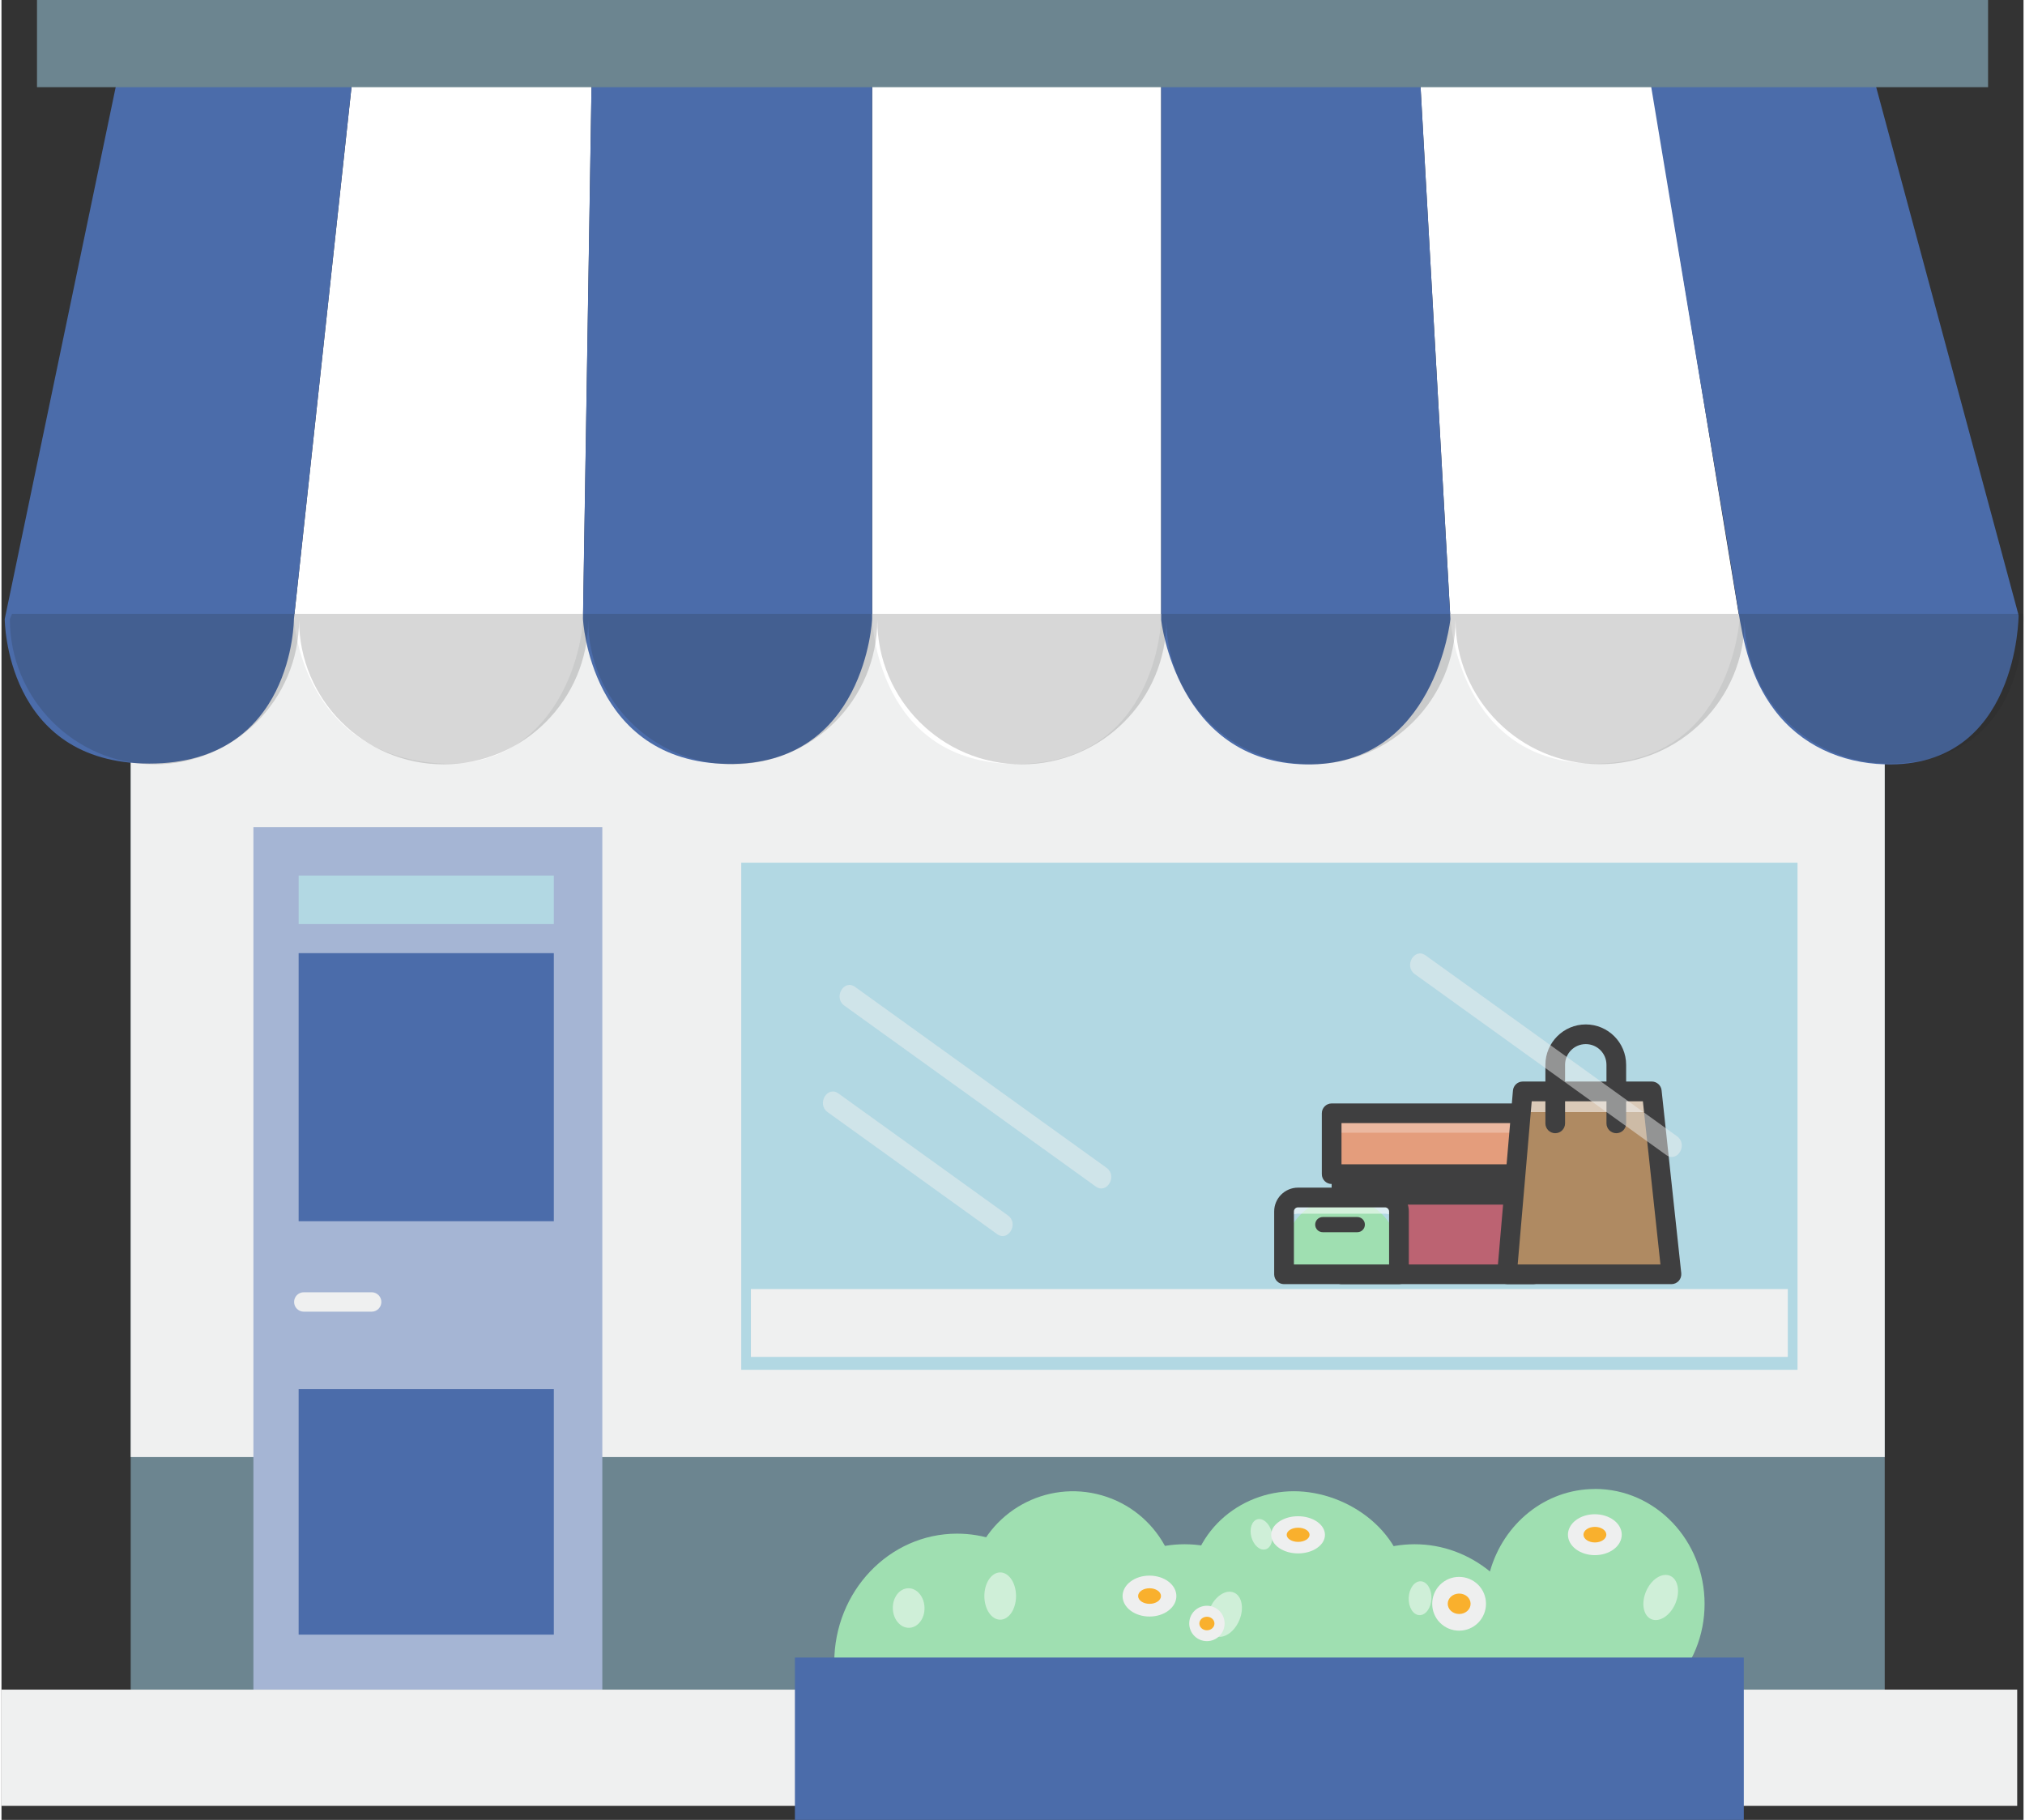 <?xml version="1.0" encoding="UTF-8"?>
<svg id="Layer_165958d331ae02" xmlns="http://www.w3.org/2000/svg" viewBox="0 0 316.55 284.91" aria-hidden="true" width="316px" height="284px"><rect x="0" y="0" width="316.55" height="284.91" fill="#333333" stroke="none"/><defs><linearGradient class="cerosgradient" data-cerosgradient="true" id="CerosGradient_ide19b6b061" gradientUnits="userSpaceOnUse" x1="50%" y1="100%" x2="50%" y2="0%"><stop offset="0%" stop-color="#d1d1d1"/><stop offset="100%" stop-color="#d1d1d1"/></linearGradient><linearGradient/><style>.cls-1-65958d331ae02{opacity:.18;}.cls-2-65958d331ae02{opacity:.55;}.cls-3-65958d331ae02{opacity:.48;}.cls-4-65958d331ae02{fill:#f9b02d;}.cls-4-65958d331ae02,.cls-5-65958d331ae02,.cls-6-65958d331ae02,.cls-7-65958d331ae02,.cls-8-65958d331ae02,.cls-9-65958d331ae02,.cls-10-65958d331ae02,.cls-11-65958d331ae02,.cls-12-65958d331ae02,.cls-13-65958d331ae02,.cls-14-65958d331ae02,.cls-15-65958d331ae02,.cls-16-65958d331ae02,.cls-17-65958d331ae02,.cls-18-65958d331ae02,.cls-19-65958d331ae02{stroke-width:0px;}.cls-5-65958d331ae02{fill:#4b6caa;}.cls-6-65958d331ae02{fill:#6c8590;}.cls-7-65958d331ae02{fill:#3f3f40;}.cls-8-65958d331ae02{fill:#232020;}.cls-9-65958d331ae02{fill:#cfefd8;}.cls-10-65958d331ae02{fill:#af8a62;}.cls-11-65958d331ae02{fill:#b2d8e3;}.cls-12-65958d331ae02{fill:#a5b5d4;}.cls-13-65958d331ae02{fill:#bc6372;}.cls-14-65958d331ae02{fill:#9fdfb1;}.cls-15-65958d331ae02{fill:#fff;}.cls-16-65958d331ae02{fill:#e49d7c;}.cls-17-65958d331ae02{fill:#eff0f0;}.cls-18-65958d331ae02{fill:#eeefef;}.cls-19-65958d331ae02{fill:#f1cebd;}</style></defs><rect class="cls-6-65958d331ae02" x="20.23" y="96.12" width="274.59" height="168.4"/><rect class="cls-17-65958d331ae02" x="20.23" y="96.12" width="274.59" height="131.99"/><path class="cls-15-65958d331ae02" d="m272.09,96.91l-13.85-84.23h-36.14l4.73,84.23s1.35,22.63,22.64,22.63,22.63-22.63,22.63-22.63Z"/><path class="cls-15-65958d331ae02" d="m181.55,97.04V12.68h-45.24v84.23s.67,22.69,22.62,22.69,22.62-22.57,22.62-22.57Z"/><path class="cls-15-65958d331ae02" d="m91.04,96.91l1.35-84.23h-37.49l-9.12,84.23s1.02,19.25,19.93,22.29c18.92,3.04,24.87-14.16,25.33-22.29Z"/><path class="cls-5-65958d331ae02" d="m.51,96.91L18.08,12.68h36.82l-9.12,84.23s0,22.63-22.63,22.63S.51,96.91.51,96.91Z"/><rect class="cls-12-65958d331ae02" x="39.44" y="129.49" width="54.62" height="135.02"/><path class="cls-5-65958d331ae02" d="m222.1,12.68h-40.55v84.36s2.37,22.29,22.64,22.63c20.27.34,22.64-22.76,22.64-22.76l-4.72-84.23Z"/><path class="cls-5-65958d331ae02" d="m136.3,12.68v84.23s-1.02,23.03-22.64,22.69c-21.61-.34-22.63-22.73-22.63-22.73l1.35-84.2h43.91Z"/><path class="cls-5-65958d331ae02" d="m258.16,12.98c2.01,12.06,4.01,24.12,6.02,36.18,2.54,15.28,5.2,30.54,7.62,45.84.93,5.87,2.05,11.21,5.75,16.13,4.14,5.5,10.44,8.32,17.26,8.53,20.95.64,20.97-23.34,20.97-23.34l-22.49-83.4-35.13.06Z"/><rect class="cls-11-65958d331ae02" x="115.81" y="135.06" width="165.36" height="79.39"/><rect class="cls-5-65958d331ae02" x="46.52" y="217.48" width="39.95" height="38.43"/><rect class="cls-11-65958d331ae02" x="46.52" y="137.08" width="39.95" height="7.59"/><rect class="cls-5-65958d331ae02" x="46.52" y="149.22" width="39.95" height="41.97"/><path class="cls-17-65958d331ae02" d="m47.33,205.35h10.62c.84,0,1.52-.68,1.52-1.52h0c0-.84-.68-1.52-1.52-1.52h-10.62c-.84,0-1.52.68-1.52,1.52h0c0,.84.68,1.52,1.52,1.52Z"/><rect class="cls-6-65958d331ae02" x="5.56" width="305.44" height="13.65"/><g class="cls-1-65958d331ae02"><path class="cls-8-65958d331ae02" d="m295.52,119.55c-12.5,0-22.63-10.07-22.63-22.57,0,12.5-10.13,22.66-22.63,22.66s-22.63-10.12-22.63-22.62c0,12.5-10.13,22.64-22.63,22.64s-22.63-10.13-22.63-22.63c0,12.5-10.13,22.63-22.63,22.63s-22.63-10.13-22.63-22.63c0,12.5-10.13,22.63-22.63,22.63s-22.63-10.13-22.63-22.63c0,12.5-10.13,22.63-22.63,22.63s-22.63-10.13-22.63-22.63c0,12.5-10.13,22.63-22.63,22.63S1.31,109.41,1.31,96.91l.34-.8h314.88s1.45,23.43-21.01,23.43Z"/></g><rect class="cls-17-65958d331ae02" y="264.52" width="315.56" height="18.2"/><rect class="cls-17-65958d331ae02" x="117.32" y="201.81" width="162.33" height="10.62" transform="translate(396.97 414.24) rotate(180)"/><g class="cls-3-65958d331ae02"><path class="cls-17-65958d331ae02" d="m171.3,185.75c-13.12-9.44-26.24-18.88-39.36-28.32-1.75-1.26-.06-4.19,1.7-2.92,13.12,9.44,26.24,18.88,39.36,28.32,1.75,1.26.06,4.19-1.7,2.92h0Z"/></g><g class="cls-3-65958d331ae02"><path class="cls-17-65958d331ae02" d="m155.86,193.2c-8.84-6.36-17.69-12.73-26.53-19.09-1.75-1.26-.06-4.19,1.7-2.92,8.84,6.36,17.69,12.73,26.53,19.09,1.75,1.26.06,4.19-1.7,2.92h0Z"/></g><path class="cls-14-65958d331ae02" d="m220.11,249.87c0,9.94-9.28,19.59-17.79,19.59s-16.46-9.65-16.46-19.59,7.95-16.41,16.46-16.41,17.79,6.47,17.79,16.41Z"/><path class="cls-14-65958d331ae02" d="m183.51,254.39c-2.49,8.71-11.58,13.75-20.29,11.26-8.71-2.49-13.75-11.58-11.26-20.29,2.49-8.71,11.58-13.75,20.29-11.26,8.71,2.49,13.75,11.58,11.26,20.29Z"/><path class="cls-14-65958d331ae02" d="m249.46,233.11c-7.78,0-14.35,5.45-16.44,12.91-3.26-2.66-7.34-4.26-11.79-4.26-8.25,0-15.27,5.47-18,13.13-2.73-7.66-9.75-13.13-18-13.13-7.79,0-14.48,4.87-17.5,11.86-2.62-7.87-9.74-13.52-18.13-13.52-10.62,0-19.23,9.04-19.23,20.18s8.61,20.18,19.23,20.18c7.79,0,14.48-4.87,17.5-11.86,2.62,7.87,9.74,13.52,18.13,13.52s15.27-5.47,18-13.13c2.73,7.66,9.75,13.13,18,13.13,9.25,0,16.97-6.86,18.81-15.99,2.71,1.87,5.94,2.97,9.43,2.97,9.47,0,17.15-8.06,17.15-18s-7.68-18-17.15-18Z"/><rect class="cls-5-65958d331ae02" x="124.21" y="259.49" width="148.55" height="25.42"/><path class="cls-9-65958d331ae02" d="m193.76,253.71c-.81,1.87-2.49,2.95-3.75,2.41-1.26-.54-1.62-2.51-.81-4.38.81-1.87,2.49-2.95,3.75-2.41,1.26.54,1.62,2.51.81,4.38Z"/><path class="cls-9-65958d331ae02" d="m223.86,250.28c-.06,1.46-.9,2.62-1.89,2.58-.98-.04-1.73-1.26-1.67-2.72.06-1.46.9-2.62,1.89-2.58.98.04,1.73,1.26,1.67,2.72Z"/><path class="cls-9-65958d331ae02" d="m262.03,251.08c-.81,1.87-2.49,2.95-3.75,2.41-1.26-.54-1.62-2.51-.81-4.38.81-1.87,2.49-2.95,3.75-2.41,1.26.54,1.62,2.51.81,4.38Z"/><path class="cls-9-65958d331ae02" d="m158.83,249.87c0,2.04-1.11,3.7-2.48,3.7s-2.48-1.65-2.48-3.7,1.11-3.7,2.48-3.7,2.48,1.66,2.48,3.7Z"/><path class="cls-9-65958d331ae02" d="m198.83,239.78c.35,1.3-.08,2.55-.95,2.78-.87.23-1.86-.63-2.21-1.93-.35-1.3.08-2.55.95-2.78.87-.23,1.86.63,2.21,1.93Z"/><path class="cls-9-65958d331ae02" d="m144.5,251.68c.05,1.71-1.03,3.12-2.4,3.16-1.37.04-2.52-1.32-2.56-3.03s1.03-3.12,2.4-3.16c1.37-.04,2.52,1.32,2.56,3.03Z"/><path class="cls-18-65958d331ae02" d="m231.17,248.1c1.64,1.64,1.64,4.31,0,5.96-1.64,1.64-4.31,1.64-5.96,0-1.64-1.64-1.64-4.31,0-5.96,1.64-1.64,4.31-1.64,5.96,0Z"/><path class="cls-4-65958d331ae02" d="m229.99,251.08c0,.89-.8,1.6-1.79,1.6s-1.79-.72-1.79-1.6.8-1.6,1.79-1.6,1.79.72,1.79,1.6Z"/><path class="cls-18-65958d331ae02" d="m190.67,252.2c1.08,1.08,1.08,2.84,0,3.92-1.08,1.08-2.84,1.08-3.92,0-1.08-1.08-1.08-2.84,0-3.92,1.08-1.08,2.84-1.08,3.92,0Z"/><ellipse class="cls-4-65958d331ae02" cx="188.71" cy="254.17" rx="1.18" ry="1.06"/><path class="cls-18-65958d331ae02" d="m205.96,238.23c1.64,1.14,1.64,2.98,0,4.11-1.64,1.14-4.31,1.14-5.96,0-1.64-1.14-1.64-2.98,0-4.11,1.64-1.14,4.31-1.14,5.96,0Z"/><path class="cls-4-65958d331ae02" d="m204.78,240.28c0,.61-.8,1.11-1.79,1.11s-1.79-.5-1.79-1.11.8-1.11,1.79-1.11,1.79.5,1.79,1.11Z"/><path class="cls-18-65958d331ae02" d="m252.42,238c1.64,1.25,1.64,3.28,0,4.53-1.64,1.25-4.31,1.25-5.96,0-1.64-1.25-1.64-3.28,0-4.53,1.64-1.25,4.31-1.25,5.96,0Z"/><path class="cls-4-65958d331ae02" d="m251.24,240.26c0,.67-.8,1.22-1.79,1.22s-1.79-.55-1.79-1.22.8-1.22,1.79-1.22,1.79.55,1.79,1.22Z"/><path class="cls-18-65958d331ae02" d="m182.7,247.61c1.64,1.25,1.64,3.28,0,4.53s-4.31,1.25-5.96,0c-1.64-1.25-1.64-3.28,0-4.53,1.64-1.25,4.31-1.25,5.96,0Z"/><path class="cls-4-65958d331ae02" d="m181.52,249.87c0,.67-.8,1.22-1.79,1.22s-1.79-.55-1.79-1.22.8-1.22,1.79-1.22,1.79.55,1.79,1.22Z"/><rect class="cls-13-65958d331ae02" x="218.69" y="177.34" width="21.11" height="22.15" transform="translate(458.49 376.84) rotate(180)"/><path class="cls-7-65958d331ae02" d="m209.78,201.04h30.02c.85,0,1.54-.69,1.54-1.54v-22.15c0-.85-.69-1.54-1.54-1.54h-30.02c-.85,0-1.54.69-1.54,1.54v22.15c0,.85.69,1.54,1.54,1.54Zm28.48-3.08h-26.93v-19.07h26.93v19.07Z"/><rect class="cls-16-65958d331ae02" x="208.24" y="174.29" width="32.69" height="9.53"/><rect class="cls-7-65958d331ae02" x="208.24" y="183.82" width="32.69" height="4.77"/><g class="cls-2-65958d331ae02"><rect class="cls-19-65958d331ae02" x="208.24" y="174.29" width="32.69" height="3.05"/></g><path class="cls-7-65958d331ae02" d="m208.24,185.36h32.69c.85,0,1.54-.69,1.54-1.54v-9.53c0-.85-.69-1.54-1.54-1.54h-32.69c-.85,0-1.54.69-1.54,1.54v9.53c0,.85.69,1.54,1.54,1.54Zm31.15-3.08h-29.61v-6.45h29.61v6.45Z"/><polygon class="cls-10-65958d331ae02" points="235.68 199.5 261.44 199.5 258.35 170.87 238.15 170.87 235.68 199.5"/><g class="cls-2-65958d331ae02"><polygon class="cls-15-65958d331ae02" points="235.68 199.5 235.96 199.5 238.15 174.1 258.35 174.1 261.08 199.5 261.44 199.5 258.35 170.87 238.15 170.87 235.68 199.5"/></g><path class="cls-7-65958d331ae02" d="m235.68,201.04h25.75c.44,0,.85-.19,1.15-.51.29-.33.43-.76.39-1.2l-3.08-28.63c-.08-.78-.75-1.38-1.53-1.38h-20.2c-.8,0-1.47.61-1.54,1.41l-2.47,28.63c-.04.43.11.86.4,1.17.29.32.7.5,1.14.5Zm24.03-3.08h-22.35l2.2-25.55h17.4l2.75,25.55Z"/><path class="cls-7-65958d331ae02" d="m243.24,177.41c.85,0,1.54-.69,1.54-1.54v-9.17c0-1.79,1.45-3.24,3.24-3.24s3.24,1.45,3.24,3.24v9.17c0,.85.69,1.54,1.54,1.54s1.54-.69,1.54-1.54v-9.17c0-3.49-2.84-6.32-6.32-6.32s-6.32,2.84-6.32,6.32v9.17c0,.85.69,1.54,1.54,1.54Z"/><path class="cls-14-65958d331ae02" d="m200.79,199.5h17.99v-3.03c0-4.97-4.03-9-9-9h0c-4.97,0-9,4.03-9,9v3.03Z"/><g class="cls-2-65958d331ae02"><path class="cls-15-65958d331ae02" d="m200.79,189.65v2.54c0-1.2.97-2.18,2.18-2.18h13.62c1.21,0,2.18.98,2.18,2.18v-2.54c0-1.21-.97-2.18-2.18-2.18h-13.62c-1.21,0-2.18.97-2.18,2.18Z"/></g><path class="cls-7-65958d331ae02" d="m200.79,201.04h17.99c.85,0,1.54-.69,1.54-1.54v-9.84c0-2.05-1.67-3.73-3.73-3.73h-13.62c-2.05,0-3.73,1.67-3.73,3.73v9.84c0,.85.69,1.54,1.54,1.54Zm16.45-3.08h-14.91v-8.3c0-.35.29-.64.64-.64h13.62c.35,0,.64.29.64.64v8.3Z"/><path class="cls-7-65958d331ae02" d="m206.85,192.91h5.4c.66,0,1.19-.53,1.19-1.19s-.53-1.19-1.19-1.19h-5.4c-.66,0-1.19.53-1.19,1.19s.53,1.19,1.19,1.19Z"/><g class="cls-3-65958d331ae02"><path class="cls-17-65958d331ae02" d="m260.61,180.82c-13.12-9.44-26.24-18.88-39.36-28.32-1.75-1.26-.06-4.19,1.71-2.92,13.12,9.44,26.24,18.88,39.36,28.32,1.75,1.26.06,4.19-1.71,2.92h0Z"/></g></svg>
